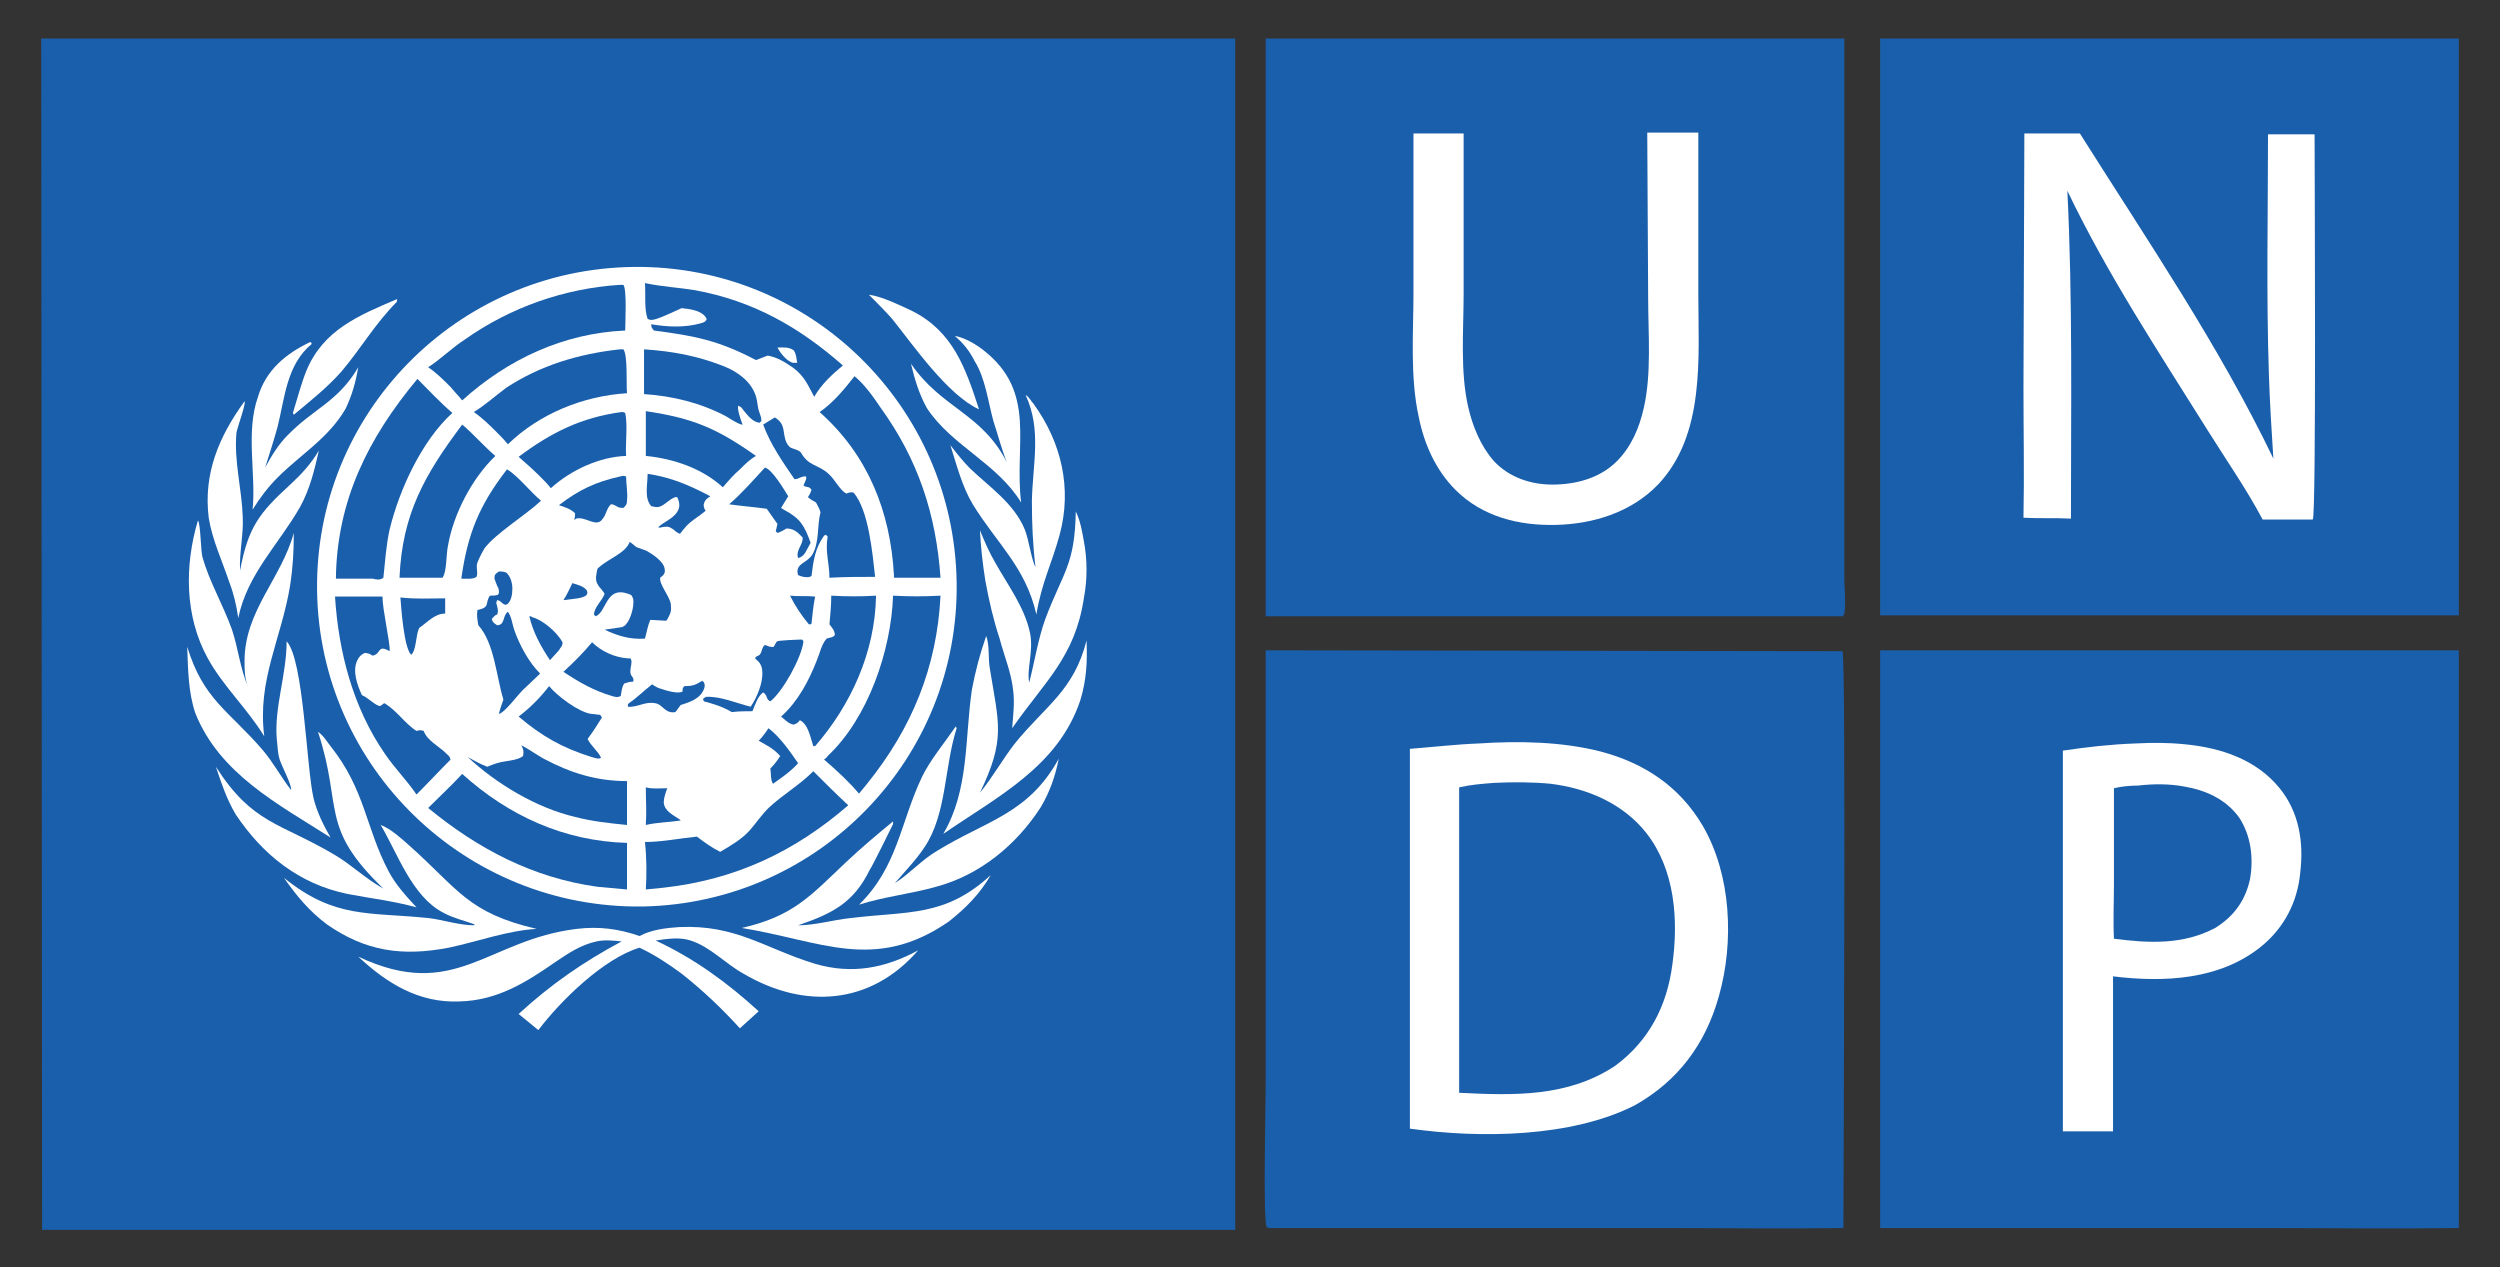 <svg xmlns="http://www.w3.org/2000/svg" xmlns:xlink="http://www.w3.org/1999/xlink" id="svg" x="0px" y="0px" viewBox="0 0 279.1 141.5" style="enable-background:new 0 0 279.1 141.5;" xml:space="preserve"><rect x="0" y="0" width="279.1" height="141.5" fill="#333333" stroke="none"/><style type="text/css">	.st0{fill:#1A5FAC;}	.st1{fill:#FFFFFF;}</style><g>	<g>		<path class="st0" d="M4.6,4.3l133.3,0l0,133l-133.2,0L4.6,4.3z"></path>		<path class="st1" d="M70.8,29.8c19.6-0.2,35.7,15.5,36,35.2c0.3,19.6-15.3,35.8-35,36.2C52,101.5,35.7,85.7,35.4,66   C35.1,46.2,51,30,70.8,29.8L70.8,29.8z"></path>		<path class="st0" d="M46.6,42.3c1.3,1.3,2.5,2.6,3.9,3.8c-3.4,3.1-5.9,8.5-7,13c-0.4,1.8-0.5,3.6-0.7,5.4   c-0.4,0.3-0.8,0.2-1.2,0.1c-1.4,0-2.7,0-4.1,0C37.6,55.9,41.1,48.9,46.6,42.3z"></path>		<path class="st0" d="M95.4,42C95.5,42,95.5,42,95.4,42c1.1,0.9,2.1,2.3,2.9,3.5c4.2,5.8,6.2,11.9,6.7,19l-3.6,0l-1.6,0l0-0.3   c-0.4-7.1-2.9-13.4-8.3-18.2C93,45,94.3,43.4,95.4,42L95.4,42z"></path>		<path class="st0" d="M99.7,66.5c1.8,0.1,3.5,0.1,5.3,0c-0.4,8-3.2,14.8-8.2,21l-0.9,1.1c-1.2-1.4-2.5-2.6-3.9-3.8   c0.1-0.1,0.3-0.2,0.4-0.4C96.9,80.2,99.5,72.6,99.7,66.5z"></path>		<path class="st0" d="M51.6,86.4c5.2,4.7,11.4,7.5,18.4,7.7c0,1.7,0,3.5,0,5.2c-1.1-0.1-2.2-0.2-3.3-0.3c-7.2-1-13.3-4.2-18.9-8.8   C49.1,88.9,50.4,87.7,51.6,86.4z"></path>		<path class="st0" d="M69.2,31.8l0.4,0c0.4,0.6,0.2,4.1,0.2,5.1c-6.9,0.3-13.1,3.2-18.2,7.8c-0.4-0.5-0.9-1-1.3-1.5   c-0.8-0.8-1.6-1.6-2.5-2.2c1.4-0.9,2.7-2.2,4.1-3.1C57,34.3,63,32.2,69.2,31.8z"></path>		<path class="st0" d="M90.8,86.1c1.3,1.3,2.6,2.6,3.9,3.8c-6,5.2-12.6,8.3-20.6,9.2l-2,0.2c0.1-1.7,0.1-3.5-0.1-5.3   c1.9,0,3.8-0.4,5.8-0.6c0.8,0.6,1.6,1.2,2.6,1.7c1.2-0.7,2.4-1.4,3.3-2.4c0.7-0.8,1.3-1.7,2.1-2.5C87.4,88.7,89.2,87.7,90.8,86.1   L90.8,86.1z"></path>		<path class="st0" d="M72,31.6c1.8,0.4,3.8,0.5,5.6,0.8c6.5,1.2,11.6,4.1,16.5,8.4c-1.2,1-2.4,2.1-3.2,3.5   c-0.7-1.3-1.1-2.3-2.3-3.2c-1-0.7-1.8-1.2-2.9-1.4l-1.3,0.5c-4.2-2.2-6.8-2.7-11.4-3.3c-0.2-0.3-0.3-0.3-0.3-0.7   c1.8,0.3,3.7,0.4,5.5-0.1c0.4-0.1,0.6-0.2,0.7-0.5c-0.1-0.1-0.1-0.2-0.2-0.3c-0.6-0.7-1.8-0.8-2.6-0.9c-0.9,0.4-1.9,0.9-2.8,1.2   c-0.4,0.1-0.6,0.2-1,0C71.9,34.5,72.1,32.8,72,31.6L72,31.6z"></path>		<path class="st1" d="M86.8,38.8c0.6,0,1.2-0.1,1.8,0.3c0.3,0.4,0.3,0.9,0.4,1.4c-0.2,0-0.3,0-0.5,0C87.8,40.3,87.1,39.4,86.8,38.8   z"></path>		<path class="st0" d="M51.6,47.4c1.3,1.1,2.4,2.4,3.7,3.5c-2.6,2.5-4.7,6.5-5.3,10.1c-0.2,0.9-0.1,2.8-0.6,3.5l-0.8,0l-4,0   C44.9,57.4,47.4,53,51.6,47.4L51.6,47.4z"></path>		<path class="st0" d="M37.4,66.6l5.3,0c0,1.5,0.9,5.3,0.8,6.1c-1.4-0.8-0.9,0.3-1.9,0.5c-0.3-0.2-0.5-0.3-0.9-0.3   c-0.4,0.2-0.6,0.4-0.8,0.8c-0.6,1.2,0,2.8,0.5,3.9c0.7,0.3,1.3,1,1.9,1.2c0.2,0.1,0.4-0.2,0.6-0.3c1.4,0.8,2.3,2.3,3.6,3.1   c0.3-0.1,0.5-0.1,0.8,0c0.4,1.1,1.7,1.7,2.5,2.5c0.3,0.3,0.4,0.3,0.5,0.7c-1.3,1.3-2.5,2.6-3.8,3.9c-1.1-1.6-2.4-2.9-3.5-4.5   C39.4,79,37.8,72.8,37.4,66.6L37.4,66.6z"></path>		<path class="st0" d="M69.2,39l0.4,0c0.5,0.7,0.3,3.9,0.4,4.9c-4.9,0.3-9.8,2.3-13.3,5.7c-0.4-0.5-0.8-0.9-1.2-1.3   c-0.8-0.8-1.6-1.6-2.6-2.3c1.3-0.8,2.4-1.8,3.6-2.7C60.3,40.8,64.6,39.5,69.2,39z"></path>		<path class="st0" d="M92.8,66.5c1.7,0.1,3.4,0.1,5,0C97.7,72.8,95,78.7,91,83.3l-0.2,0c-0.1-0.4-0.3-0.9-0.4-1.3   c-0.2-0.6-0.5-1.3-1.1-1.6c-0.2,0.3-0.4,0.4-0.7,0.5c-0.6-0.1-1-0.6-1.4-0.9c1.9-1.7,3.1-4,4-6.3c0.3-0.7,0.5-1.7,1-2.3   c0.2-0.3,0.7-0.1,1-0.5c0-0.5-0.3-0.8-0.6-1.2C92.7,68.6,92.8,67.6,92.8,66.5z"></path>		<path class="st0" d="M86.5,46.6c1.3,0.8,0.8,1.7,1.3,2.8c0.2,0.4,0.4,0.6,0.8,0.7c0.3,0.1,0.6,0.2,0.8,0.4   c0.9,1.6,1.9,1.3,3.1,2.4c0.7,0.6,1.3,1.9,2,2.2c0.3-0.1,0.4-0.2,0.8-0.1c1.7,2,2.1,6.8,2.4,9.4c-1.7,0-3.4,0-5.1,0.1   c0-1.6-0.5-2.9-0.2-4.6l-0.2-0.2L92,59.8c-1,1.4-1.2,2.8-1.4,4.5c-0.1,0-0.1,0.1-0.2,0.1c-0.4,0.1-0.9,0-1.3-0.2   c-0.4-1.3,1-1.3,1.6-2.3c0.8-1.4,0.5-3.2,0.9-4.7c-0.1-0.4-0.3-0.7-0.5-1.1c-0.3-0.2-0.6-0.3-0.9-0.6c0.2-0.3,0.3-0.5,0.4-0.8   c-0.3-0.5-0.5-0.2-0.9-0.5l0.3-0.7L90,53.2c-0.5-0.1-0.8,0.3-1.3,0.3c-1.3-1.9-2.7-3.9-3.5-6.1L86.5,46.6z"></path>		<path class="st0" d="M58.2,83.2c0.8,0.4,1.6,1,2.5,1.5c3,1.6,5.9,2.5,9.3,2.5c0,1.6,0,3.3,0,4.9c-2-0.2-3.9-0.4-5.8-0.9   c-4.3-1-8.8-3.7-12-6.7c0.7,0.4,1.4,0.8,2.2,1.1c0.7-0.3,1.3-0.5,2-0.6c0.6-0.1,1.5-0.2,2-0.6C58.5,83.8,58.4,83.6,58.2,83.2   L58.2,83.2z"></path>		<path class="st0" d="M71.9,39c3.2,0.2,6.4,0.8,9.4,2.1c1.5,0.7,2.9,1.9,3.2,3.6c0.1,0.5,0.1,0.9,0.3,1.4c0.1,0.3,0.2,0.5,0.2,0.9   l-0.2,0.2c-0.8-0.1-1.3-0.8-1.8-1.4c-0.2-0.3-0.3-0.4-0.6-0.5c-0.1,0.4,0.3,1.6,0.5,2.1c-0.2,0.1-1.5-0.7-1.8-0.9   c-2.8-1.5-6-2.3-9.2-2.5C71.9,42.3,71.9,40.6,71.9,39z"></path>		<path class="st0" d="M72.1,45.9c5.3,0.8,7.9,1.9,12.3,5c-0.7,0.4-1.2,0.9-1.8,1.5c-0.7,0.6-1.3,1.3-1.9,2   c-2.3-2.1-5.5-3.2-8.6-3.5C72.1,49.3,72.1,47.6,72.1,45.9z"></path>		<path class="st0" d="M69.4,46c0.3,0,0.1,0,0.4,0.1c0.3,1.4,0,3.4,0.1,4.8c-3,0.1-6.2,1.6-8.4,3.6c-0.4-0.5-0.8-0.9-1.2-1.3   c-0.8-0.8-1.6-1.5-2.4-2.2C61.5,48.3,64.9,46.6,69.4,46z"></path>		<path class="st0" d="M70.3,60.5C70.3,60.5,70.3,60.5,70.3,60.5c0.5,0.3,0.6,0.6,1.1,0.7c0.3,0.1,0.5,0.2,0.8,0.3   c0.7,0.4,1.9,1.2,2,2c0.1,0.5-0.1,0.7-0.5,1c-0.1,0.8,1.1,2.1,1.2,3c0,0.1,0,0.1,0,0.2c0.1,0.6-0.2,1.1-0.5,1.6l-1.8-0.1   c-0.3,0.7-0.4,1.4-0.6,2.1c-1.7,0.1-3-0.3-4.5-1l2-0.3c0.1-0.1,0.2-0.1,0.3-0.2c0.6-0.6,1-2,0.9-2.9c-0.1-0.2-0.1-0.4-0.3-0.5   c-2.8-1.2-2.6,1.9-3.9,2.4l-0.2-0.2c0.1-0.9,0.9-1.5,1.2-2.3c-0.2-0.4-0.6-0.7-0.8-1.1c-0.3-0.5-0.1-1.2,0-1.7   c0,0,0.1-0.1,0.1-0.1C68,62.3,69.8,61.8,70.3,60.5L70.3,60.5z"></path>		<path class="st0" d="M55.7,63.8c0.3,0,0.7,0,0.9,0.2c0.4,0.4,0.6,1.1,0.6,1.7c0,0.6-0.1,1.3-0.5,1.7c-0.5,0.4-0.7-0.4-1.2-0.4   l-0.1,0.3c0.1,0.4,0.3,0.9,0.1,1.3c-0.3,0.1-0.4,0.3-0.6,0.5c0.1,0.4,0.3,0.5,0.6,0.7c0.9,0,0.6-1.1,1.2-1.5   c0.4,0.5,0.5,1.4,0.7,2c0.6,1.7,1.6,3.6,2.9,4.9l-2,1.9c-0.5,0.5-2,2.5-2.6,2.6c0.1-0.5,0.3-1,0.5-1.6c-0.8-2.6-1-6.3-2.8-8.3   c-0.1-0.6-0.2-1.1-0.1-1.7c1.5-0.3,0.8-0.8,1.4-1.6c0.3,0,0.6,0,0.9-0.1l0.1-0.2c0-0.3,0-0.5-0.2-0.8c-0.1-0.3-0.2-0.5-0.3-0.8   C55.2,64.1,55.3,64.1,55.7,63.8z"></path>		<path class="st0" d="M56.6,52.4c1.1,0.6,2.7,2.6,3.8,3.5c-1.7,1.6-5,3.6-6.3,5.3c-0.3,0.5-0.6,1.1-0.8,1.6   c-0.2,0.5,0.1,1.1-0.1,1.6c-0.4,0.3-1.2,0.2-1.7,0.2C52.2,59.6,53.5,56.4,56.6,52.4z"></path>		<path class="st0" d="M61.3,76.6c0.9,1.1,3.3,2.9,4.7,3.1c0.3,0,0.7,0.1,1,0.1l0.2,0.3c-0.5,0.8-1,1.6-1.6,2.4   c0.4,0.8,1.2,1.4,1.5,2.1c-0.3,0.2-0.7,0-1.1-0.1c-3.2-1-5.5-2.3-8.1-4.5C59.2,79,60.3,77.9,61.3,76.6z"></path>		<path class="st0" d="M66.1,71.7c1,1,2.5,1.7,4,1.8c0.1,0,0.2,0,0.3,0c0.1,0.3,0.1,0.2,0.1,0.4c0,0.4-0.2,0.9-0.1,1.3   c0.1,0.4,0.4,0.4,0.3,0.9c-0.4,0-0.7,0.1-1,0.2c-0.3,0.4-0.3,0.9-0.4,1.4c-0.4,0.2-0.6,0.1-1,0c-2-0.6-3.6-1.5-5.4-2.7   C64,74,65.1,72.9,66.1,71.7z"></path>		<path class="st0" d="M85.4,52.2c0.8,0.2,2.1,2.4,2.6,3.2l-0.8,1.3c0.1,0.1,0.2,0.1,0.3,0.2c1.9,1,2.3,1.8,3,3.7   c-0.2,0.4-0.4,0.7-0.6,1.1c-0.2,0.3-0.4,0.5-0.8,0.6c-0.3-0.9,0.6-1.5,0.5-2.3c-0.5-0.5-0.9-1-1.8-1c-0.3,0.2-0.7,0.4-1,0.5   l-0.2-0.2c0.1-0.3,0.1-0.5,0.2-0.8c-0.4-0.6-0.8-1.1-1.2-1.7c-1.4-0.2-2.8-0.3-4.2-0.5C82.8,55.1,84.1,53.6,85.4,52.2z"></path>		<path class="st0" d="M89.5,71.4c0.1,0,0.1,0.1,0.2,0.2c-0.2,1.8-2.3,5.6-3.7,6.7c-0.5-0.2-0.3-0.7-0.8-1c-0.6,0.4-0.9,1.4-1.2,2.1   c-0.8,0-1.5,0-2.3,0.1c-1-0.6-2-0.9-3.1-1.2c-0.1-0.1-0.1-0.2-0.1-0.3l0.3-0.2c1.6-0.1,3.4,0.7,5,1.1c0.7-1,1.4-2.7,1.3-3.9   c0-0.5-0.2-1-0.6-1.3c-0.1-0.1-0.1-0.1-0.2-0.2c0.1-0.3,0.3-0.2,0.5-0.4c0.3-0.3,0.2-0.8,0.6-1.1c0.3,0.1,0.6,0.3,1,0.2   c0-0.1,0.2-0.3,0.2-0.4c0.1-0.1,0.1-0.2,0.2-0.2C86.8,71.5,89.1,71.4,89.5,71.4z"></path>		<path class="st0" d="M72.3,52.9c2.7,0.4,4.7,1.3,7,2.5c-0.3,0.2-0.6,0.4-0.7,0.8c-0.1,0.2,0,0.5,0.1,0.7c0,0,0,0.1,0.1,0.1   c-0.8,0.7-1.8,1.2-2.4,2c-0.2,0.2-0.3,0.4-0.5,0.6c-0.2-0.1-0.4-0.2-0.5-0.3c-0.1-0.1-0.2-0.2-0.4-0.3c-0.4-0.3-0.8-0.2-1.3-0.1   l-0.2,0c0.2-0.5,2-1,2.3-2.2c0.1-0.4,0-0.8-0.2-1.2c-0.5-0.1-1.3,0.8-1.8,1c-0.4,0.2-0.7,0.1-1.1,0C71.9,55.6,72.3,54.1,72.3,52.9   L72.3,52.9z"></path>		<path class="st0" d="M69.2,53.2c0.4-0.1,0.4-0.1,0.7,0c0,0.9,0.2,1.8,0.1,2.7c0,0.4-0.1,0.5-0.4,0.8c-0.3,0-0.5,0-0.8-0.2   c-0.2-0.1-0.3-0.2-0.6-0.2c-0.5,0.5-0.5,1.1-0.9,1.6c-0.7,1.1-1.9-0.3-3,0l-0.1,0.1l-0.1,0c0.1-0.3,0.1-0.4,0.1-0.7   c-0.5-0.5-1.2-0.7-1.8-0.9C64.6,54.7,66.5,53.8,69.2,53.2L69.2,53.2z"></path>		<path class="st0" d="M44.7,66.7c1.7,0.2,3.4,0.1,5,0.1c0,0.6,0,1.1,0,1.7c-1.2,0-2,1-2.9,1.6c-0.4,0.8-0.3,2.5-0.9,3   C45.1,72.3,44.8,68,44.7,66.7z"></path>		<path class="st0" d="M78.4,76l0.2,0.2c0.1,0.3,0.1,0.4,0,0.7c-0.4,1.1-1.6,1.5-2.6,1.8c-0.2,0.3-0.4,0.5-0.6,0.8   c-1.2,0.2-1.4-0.9-2.3-1c-1.1-0.2-2,0.5-3,0.4l0-0.3c1-0.7,1.8-1.5,2.7-2.2c0.3,0.2,0.6,0.4,1,0.5c0.6,0.2,1.9,0.6,2.4,0.3   c0-0.3,0-0.4,0.2-0.6C77.3,76.6,77.6,76.5,78.4,76z"></path>		<path class="st0" d="M85.8,81.3c1.3,1,2.4,2.6,3.3,3.9c-0.6,0.7-1.4,1.3-2.1,1.8l-0.7,0.5c-0.3-0.4-0.2-1.2-0.3-1.7   c0.4-0.4,0.8-0.9,1.1-1.4c-0.7-0.8-1.5-1.2-2.4-1.7C85.2,82.2,85.5,81.7,85.8,81.3z"></path>		<path class="st0" d="M72.1,87.9c0.7,0.2,1.6,0.1,2.4,0.1c-0.2,0.5-0.4,1.1-0.4,1.6c0.1,1,1.1,1.4,1.8,1.9c0,0,0.1,0.1,0.1,0.1   c-1.3,0.2-2.6,0.2-3.9,0.5C72.2,90.7,72.1,89.3,72.1,87.9z"></path>		<path class="st0" d="M59.1,68.8c0.2,0,0.2,0,0.3,0.1c1.2,0.3,2.8,1.7,3.4,2.8c0,0.5-0.2,0.5-0.4,0.9l-1,1.1   C60.4,72.2,59.5,70.6,59.1,68.8z"></path>		<path class="st0" d="M88.2,66.5c0.9,0.1,1.8,0,2.8,0.1c-0.2,1-0.3,2-0.4,3l-0.1,0.1l-0.2,0C89.4,68.6,88.8,67.7,88.2,66.5   L88.2,66.5z"></path>		<path class="st0" d="M63.9,65.1c0.6,0.2,1.2,0.3,1.6,0.8c0.1,0.2,0.1,0.3,0,0.5c-0.3,0.3-0.6,0.3-1,0.4L62.9,67   C63.3,66.4,63.6,65.7,63.9,65.1z"></path>		<path class="st1" d="M71.4,104.5c1.3-0.7,2.9-0.9,4.4-1c6.4-0.3,9.6,2.4,15.2,4.1c4.1,1.2,7.8,0.5,11.5-1.5   c-5.3,6.1-12.7,6.6-19.5,2.6c-2-1.1-3.7-3-5.9-3.7c-1.2-0.4-2.6-0.2-3.9,0c4.3,2,8,4.7,11.5,7.9l-2.1,1.9c-2-2.2-4.1-4.2-6.5-6.1   c-1.5-1.1-3-2.1-4.7-2.9c-4,1.2-8.8,5.9-11.3,9.2l-2.2-1.8c3.6-3.3,7.2-5.8,11.5-8.1c-1-0.1-1.9-0.2-2.8,0   c-1.8,0.4-3.1,1.3-4.6,2.3c-3.3,2.3-6.5,4.3-10.7,4.4c-4.5,0.2-8.1-2-11.3-5c10.8,5.1,14.4-1.9,24.4-3.1   C66.9,103.4,69.1,103.7,71.4,104.5z"></path>		<path class="st1" d="M106.7,81.1l0.1,0.2c-1.4,4.4-1.1,9.6-3.6,13.3c-1,1.5-2.2,2.7-3.3,4c1.7-1.1,3-2.6,4.7-3.6   c5.5-3.4,10.2-4.1,13.6-10.3c-0.4,2-1,3.7-2,5.4c-2.7,4.2-6.8,7.6-11.7,8.9c-2.8,0.8-5.8,1.1-8.6,2c4.3-4.2,4.6-9.1,7-14.2   C103.8,84.9,105.4,83,106.7,81.1L106.7,81.1z"></path>		<path class="st1" d="M35.5,81.7c0.6,0.4,1,1.1,1.4,1.6c3.9,4.9,3.9,9.1,6.5,14c0.8,1.5,1.9,2.7,3.1,4c-2.5-0.7-5.1-1-7.7-1.5   c-5.4-1.1-9.5-4.4-12.5-8.9c-1-1.7-1.6-3.5-2.2-5.3c4.1,6.4,7.1,6.2,13.2,9.8c1.9,1.1,3.5,2.7,5.5,3.8   C35.6,92.3,38.3,90.2,35.5,81.7L35.5,81.7z"></path>		<path class="st1" d="M32,71.6c1.9,2,2.2,14,3,17.5c0.4,1.6,1.1,3,1.9,4.4c-5.8-3.7-12.4-7.1-15.1-13.9c-0.8-2.4-0.8-4.9-0.9-7.4   c1.8,5.9,4.6,7.1,8.4,11.5c1.2,1.4,2.1,3.1,3.2,4.5c0.1-0.5-1-2.6-1.2-3.2c-0.3-0.7-0.3-1.7-0.4-2.5C30.6,79,32,75.3,32,71.6   L32,71.6z"></path>		<path class="st1" d="M110.1,71c0.4,1.1,0.2,2.5,0.4,3.6c1,6.2,1.8,7.9-1.1,13.9c1.4-1.7,2.5-3.7,3.9-5.5c3.4-4.2,6.6-5.9,8-11.5   c0.1,2.4,0,4.4-0.7,6.7c-2.5,7.4-9.2,10.7-15.3,14.9c2.9-4.9,2.4-10.6,3.2-16.1C108.9,74.9,109.4,73,110.1,71L110.1,71z"></path>		<path class="st1" d="M42.5,92.1c1.1,0.4,2.3,1.5,3.2,2.3c5.5,4.9,6.5,7.5,14.2,9.3c-3.3,0.2-6.5,1.4-9.8,2.1   c-5.2,1-9.3,0.4-13.6-2.6c-2-1.5-3.4-3.2-4.8-5.2c5.7,4.6,9.4,3.8,16.2,4.5c1.6,0.2,3.4,0.8,5,0.8l0.1-0.1   c-1.1-0.4-2.4-0.7-3.5-1.3C46,100.1,44.4,95.3,42.5,92.1z"></path>		<path class="st1" d="M99.7,91.7c0,0.1,0,0.2,0,0.3c0,0-2.3,4.7-2.6,5.1c-1.8,3.7-4.2,4.9-8,6.2c1.9,0,3.9-0.6,5.8-0.8   c6.5-0.8,10.6-0.1,15.7-4.8c-1.2,2.1-2.8,3.7-4.7,5.2c-8.3,5.7-14.3,2.1-23.1,0.7c5.7-1.3,7.6-3.5,11.6-7.3   C96.2,94.6,98,93.1,99.7,91.7L99.7,91.7z"></path>		<path class="st1" d="M22.1,58.1c0.3,0.4,0.3,3.3,0.5,4.1c0.8,2.8,2.3,5.3,3.3,8.1c0.7,2.1,0.9,4.3,1.8,6.4c-0.4-1-0.4-1.9-0.4-2.9   c0-5.6,4.1-9.2,5.5-14.3c0,2-0.1,3.8-0.4,5.8c-1,6.1-3.7,10.6-2.9,16.9c-1.9-3.1-4.6-5.6-6.3-8.7C20.6,68.8,20.6,63.1,22.1,58.1   L22.1,58.1z"></path>		<path class="st1" d="M120.1,57.1c0.5,1,0.7,2.2,0.9,3.3c0.4,2.1,0.4,4.3,0,6.4c-1,6.6-4.4,9.3-8,14.5c0.1-1.4,0.3-2.8,0.1-4.3   c-0.2-1.9-1-3.8-1.5-5.7c-0.7-2.1-1.2-4.3-1.6-6.5c-0.3-1.9-0.5-3.7-0.6-5.6c0.5,1.2,1,2.4,1.7,3.6c1.4,2.5,3.3,5,3.9,7.9   c0.4,2-0.4,4-0.1,5.5c0.6-2.3,1-4.9,1.8-7.1C118.7,63.8,120,63.1,120.1,57.1z"></path>		<path class="st1" d="M114.5,44.1c0.4,0.2,0.6,0.7,0.9,1c3.1,4.3,4.3,9.4,2.9,14.6c-0.9,3.3-2,5.3-2.6,8.9   c-1.2-5.3-4.4-7.9-7.1-12.3c-1.2-2-1.8-4.4-2.5-6.6c0.7,0.9,1.4,1.8,2.2,2.6c2.2,2.1,4.9,3.9,6.1,6.8c0.5,1.3,0.6,2.7,1.1,4   l0.1,0.2c-0.3-2.5-0.4-4.9-0.4-7.4C115.3,51.7,116.3,48,114.5,44.1L114.5,44.1z"></path>		<path class="st1" d="M27.3,44.8c0.2,0.2-0.8,2.9-0.9,3.5c-0.3,3.1,0.6,6.3,0.7,9.4c0.1,2-0.4,4-0.3,6c0.9-4.8,2.1-6.4,5.6-9.6   c1.3-1.2,2.3-2.3,3.2-3.8c-0.5,2.2-1,4.3-2.1,6.3c-2.4,4.2-5.9,7.5-6.9,12.4c-0.2-1.4-0.5-2.7-1-4c-0.8-2.4-1.9-4.7-2.3-7.2   C22.7,52.9,24.4,48.8,27.3,44.8z"></path>		<path class="st1" d="M106.6,37.5c1.1,0.2,2.3,0.9,3.2,1.6c6,4.7,3.4,10.5,4.2,17c-2.7-4.4-7.7-6.3-10.5-10.5   c-0.9-1.6-1.4-3.3-1.8-5c3.4,5,7.9,5.5,10.7,11c-0.6-1.5-1-3.1-1.5-4.6c-0.6-2.2-0.9-4.8-2.1-6.7   C108.2,39.1,107.5,38.3,106.6,37.5z"></path>		<path class="st1" d="M34.6,38.2c0.2,0,0.1,0,0.2,0.2c-2.8,2.3-3,6-3.8,9.2c-0.4,1.5-0.9,3-1.4,4.6c0.7-1.3,1.5-2.6,2.5-3.6   c2.9-3,5.6-3.7,7.9-7.6c-0.3,1.7-0.7,3.1-1.4,4.6c-1.9,3.3-5,5.1-7.6,7.7c-1.1,1.1-2,2.3-2.8,3.6c0.4-4.1-0.8-8.6,0.6-12.6   C29.7,41.3,31.9,39.5,34.6,38.2z"></path>		<path class="st1" d="M97,32.9c1.5,0.2,3.5,1.2,4.8,1.8c4.6,2.3,6,6.4,7.5,11c-3.5-1.6-7.3-7.1-9.7-10.1   C98.8,34.7,97.9,33.8,97,32.9z"></path>		<path class="st1" d="M44.3,33.4c0.1,0.1,0,0,0,0.3c-2.4,2.4-4,5.2-6.2,7.8c-1.6,1.8-3.5,3.3-5.3,4.8l-0.1-0.2   c0.5-1.6,0.9-3.2,1.5-4.7C36.1,36.8,40.1,35.2,44.3,33.4z"></path>	</g>	<g>		<path class="st0" d="M209.9,4.3l64.6,0l0,64.4l-64.6,0L209.9,4.3z"></path>		<path class="st1" d="M226,14.9c2.1,0,4.2,0,6.2,0c7.5,11.9,15.5,23.6,21.6,36.3c-0.2-3.1-0.4-6.2-0.5-9.4   c-0.3-8.9-0.1-17.9-0.1-26.8c1.7,0,3.5,0,5.2,0c0,4.3,0.2,42.4-0.2,43l-5.6,0c-1.8-3.4-4.1-6.7-6.1-9.9   c-5.5-8.8-11.2-17.4-15.7-26.8c0.6,12.2,0.4,24.4,0.4,36.6c-1.8-0.1-3.5,0-5.3-0.1c0.1-4.8,0-9.7,0-14.5L226,14.9z"></path>	</g>	<g>		<path class="st0" d="M209.9,72.6l64.6,0l0,64.5c-7.4,0.1-14.7,0-22.1,0l-42.5,0L209.9,72.6z"></path>		<path class="st1" d="M238.4,83c1.9-0.1,3.7-0.1,5.6,0.1c4,0.4,7.9,1.7,10.5,4.9c2.2,2.7,2.7,6.1,2.3,9.4c-0.3,3.3-1.8,6.2-4.4,8.3   c-4.6,3.7-10.8,4-16.5,3.3l0,3.7l0,13.6c-1.9,0-3.7,0-5.6,0l0-42.5C233,83.4,235.6,83.1,238.4,83z"></path>		<path class="st0" d="M238.7,87.7c1.7-0.2,3.5-0.2,5.1,0.1c2.4,0.4,4.7,1.4,6.2,3.5c1.3,2,1.6,4.5,1.2,6.8   c-0.5,2.4-1.8,4.2-3.9,5.5c-3.6,1.9-7.4,1.7-11.3,1.2c-0.1-2,0-4.1,0-6.1l0-10.7C236.8,87.8,237.8,87.7,238.7,87.7z"></path>	</g>	<g>		<path class="st0" d="M205.6,72.7l0.1,0c0.4,0.8,0.1,58.2,0.1,64.4c-6.7,0.1-13.4,0-20.1,0l-44,0c-0.1,0-0.2-0.1-0.3-0.1   c-0.4-1.3-0.1-13.3-0.1-15.8l0-48.6L205.6,72.7z"></path>		<path class="st1" d="M165.1,83c4.5-0.3,9.3-0.2,13.6,0.9c4.9,1.3,8.8,3.9,11.4,8.3c3.2,5.5,3.5,13,1.8,19   c-1.5,5.4-4.6,9.5-9.4,12.2c-7.1,3.6-17.3,3.7-25.1,2.6l0-42.4C160,83.4,162.5,83.1,165.1,83z"></path>		<path class="st0" d="M166.8,87.4c2.1-0.1,4.2-0.1,6.3,0.1c4.1,0.5,8.1,2.2,10.7,5.5c3.2,4.1,3.6,9.7,2.9,14.7   c-0.6,4.6-2.6,8.5-6.4,11.3c-5.3,3.5-11.3,3.3-17.4,3l0-34.1C164.2,87.6,165.5,87.5,166.8,87.4z"></path>	</g>	<g>		<path class="st0" d="M141.3,4.3l64.6,0l0,48.9l0,11.4c0,1,0.2,2.9,0,3.9c0,0.1-0.1,0.2-0.2,0.3l-64.4,0L141.3,4.3z"></path>		<path class="st1" d="M183.9,14.8c1.9,0,3.8,0,5.7,0l0,4.7l0,13.3c0,7.1,0.8,15.7-4.5,21.3c-3,3.1-7.2,4.4-11.4,4.5   c-4.1,0.1-8.2-0.9-11.2-3.9c-2.2-2.2-3.5-5.1-4.1-8.1c-1-4.5-0.6-9.4-0.6-13.9l0-17.8l5.6,0l0,17.9c0,4.1-0.4,8.6,0.5,12.6   c0.5,2.2,1.4,4.4,2.9,6.1c1.7,1.8,4.1,2.6,6.5,2.6c2.6,0,5.3-0.7,7.2-2.6c1.6-1.6,2.5-3.7,3-5.9c0.9-3.9,0.5-8.3,0.5-12.4   L183.9,14.8z"></path>	</g></g></svg>